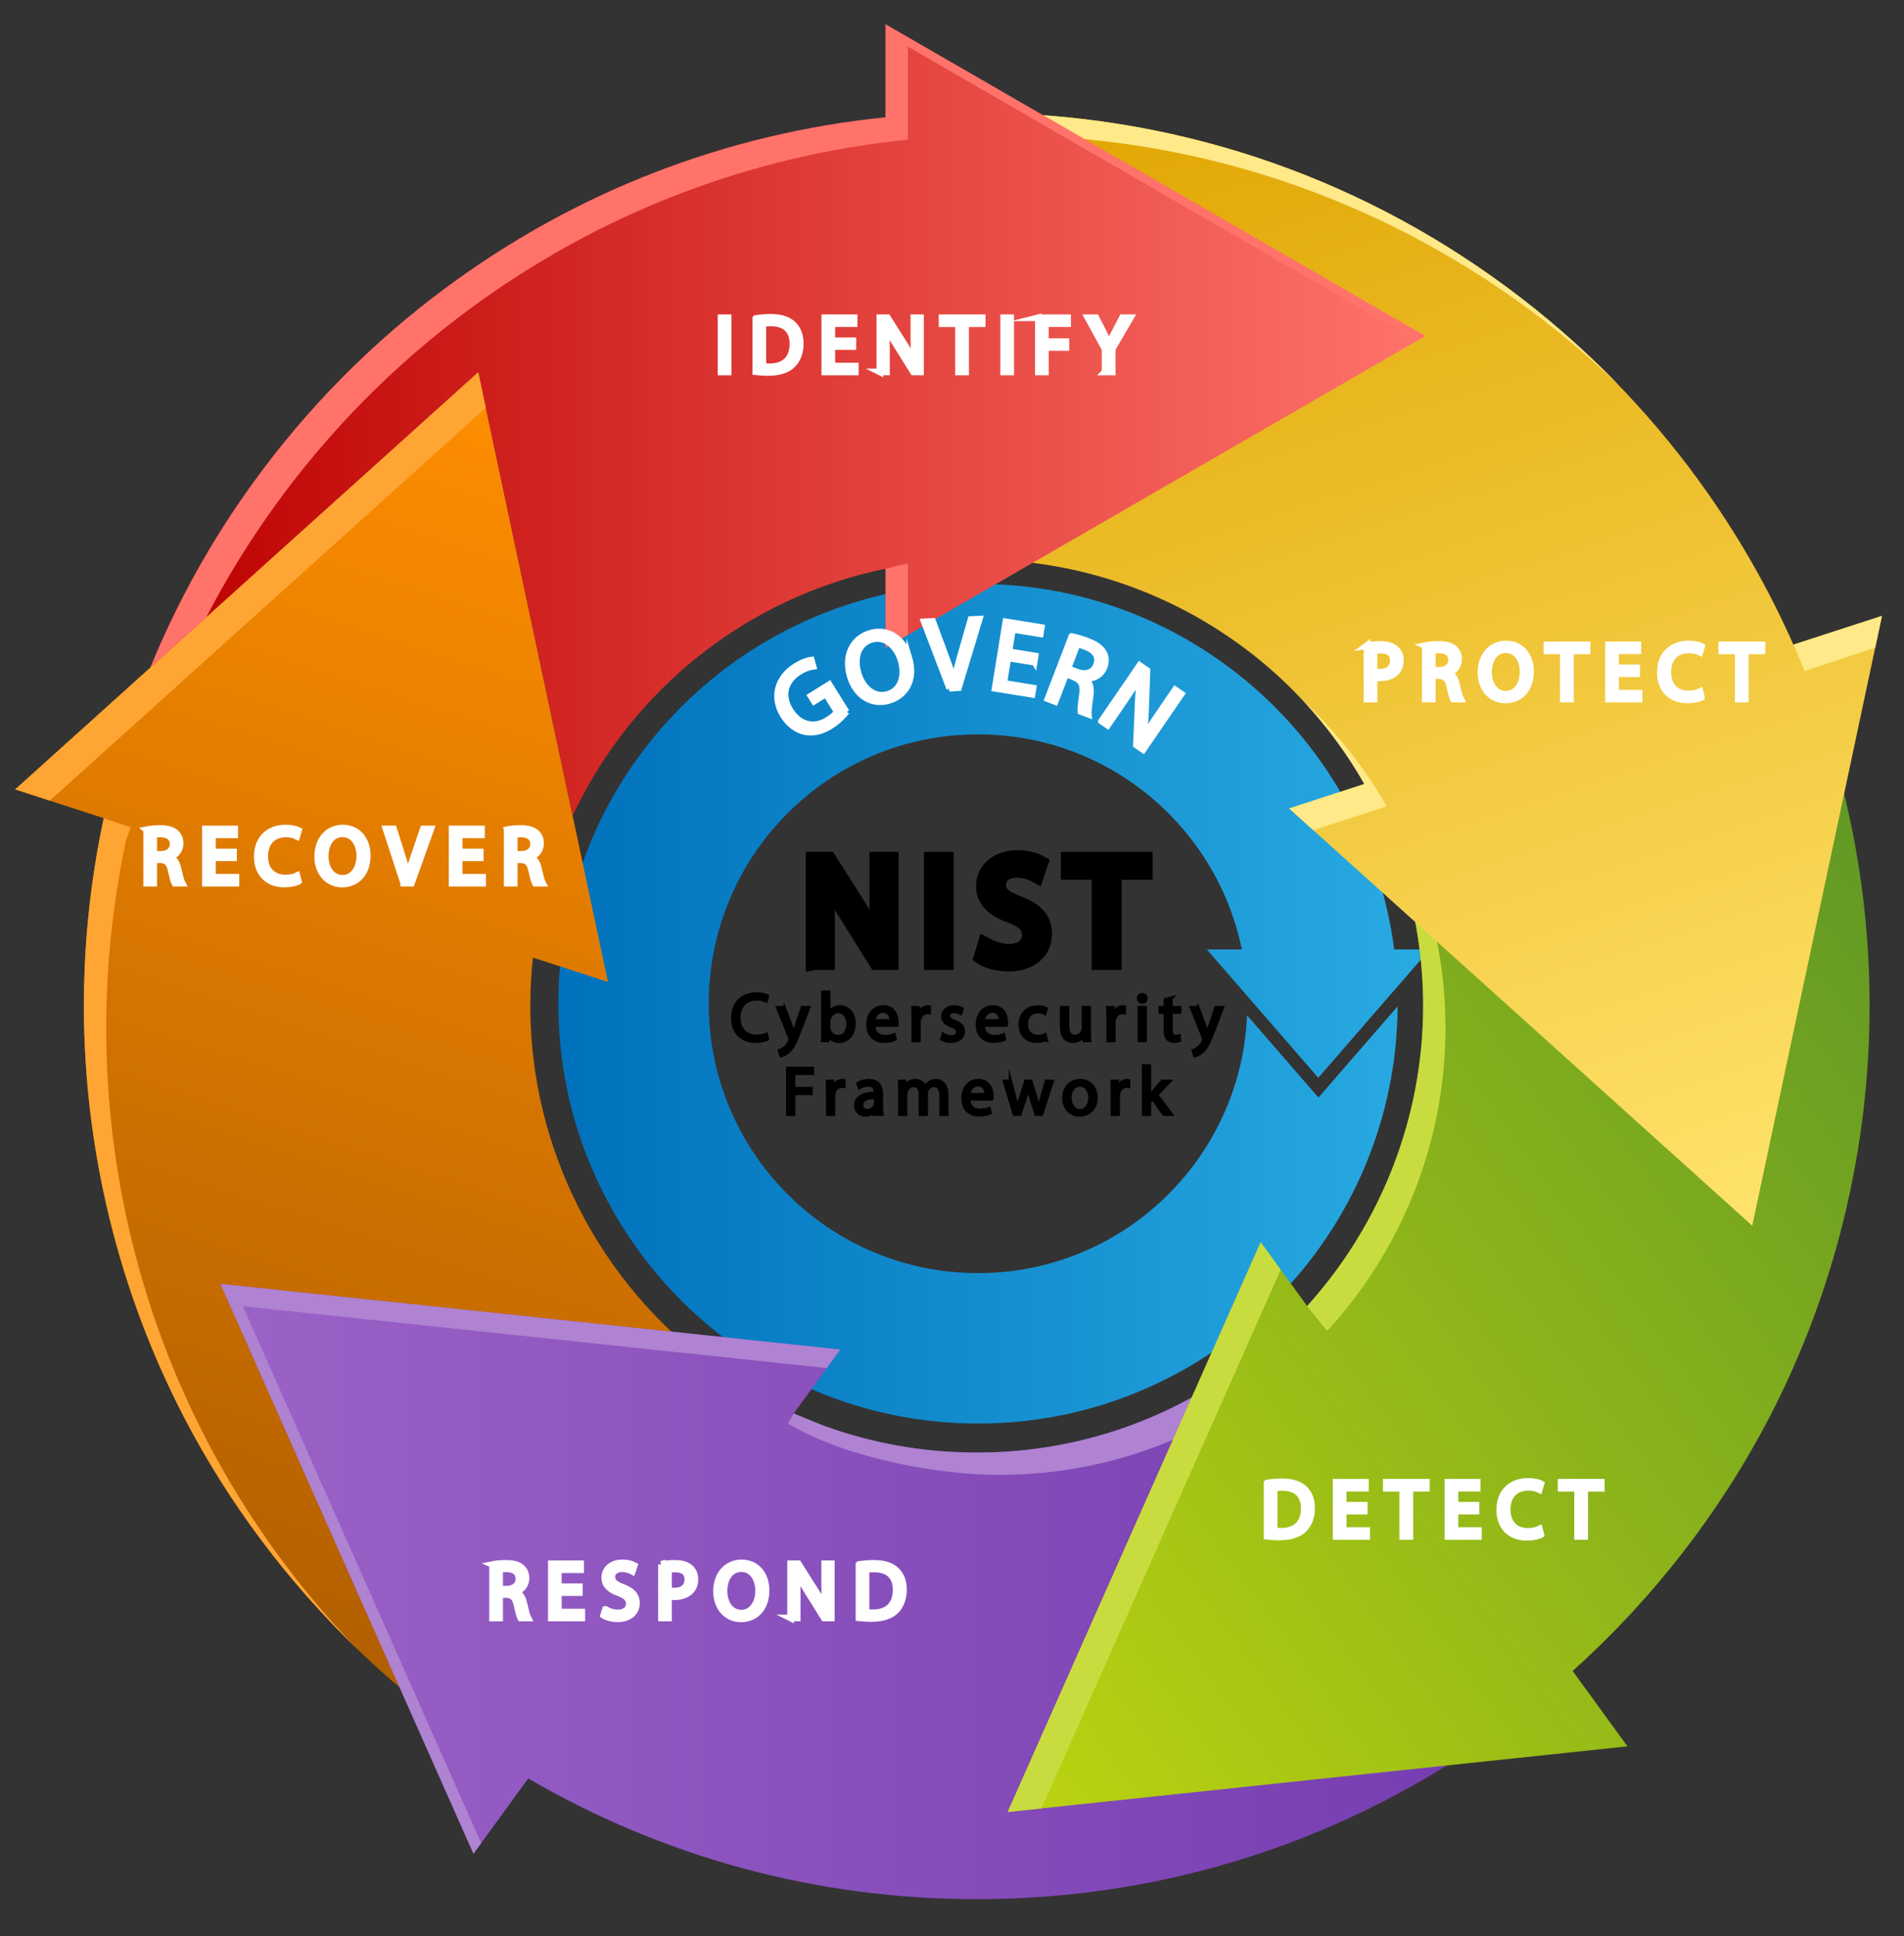 <?xml version="1.0" encoding="UTF-8"?>
<svg id="Layer_1" data-name="Layer 1" xmlns="http://www.w3.org/2000/svg" xmlns:xlink="http://www.w3.org/1999/xlink" viewBox="0 0 1706 1734">
  <rect x="0" y="0" width="1706" height="1734" fill="#333333" stroke="none"/>
  <defs>
    <style>
      .cls-1 {
        fill: url(#linear-gradient);
      }

      .cls-1, .cls-2, .cls-3, .cls-4, .cls-5, .cls-6, .cls-7, .cls-8, .cls-9, .cls-10, .cls-11, .cls-12 {
        stroke-width: 0px;
      }

      .cls-2 {
        fill: #c9dc3f;
      }

      .cls-13 {
        isolation: isolate;
      }

      .cls-3 {
        fill: #ffa533;
      }

      .cls-14 {
        stroke-width: 3px;
      }

      .cls-14, .cls-15, .cls-16, .cls-17 {
        stroke-miterlimit: 10;
      }

      .cls-14, .cls-16 {
        stroke: #000;
      }

      .cls-15 {
        stroke-width: 5px;
      }

      .cls-15, .cls-17 {
        fill: #fff;
        stroke: #fff;
      }

      .cls-4 {
        fill: url(#linear-gradient-5);
      }

      .cls-5 {
        fill: none;
      }

      .cls-6 {
        fill: #ffe989;
      }

      .cls-7 {
        fill: url(#linear-gradient-2);
      }

      .cls-8 {
        fill: url(#linear-gradient-3);
      }

      .cls-9 {
        fill: #af82d2;
      }

      .cls-10 {
        fill: url(#New_Gradient_Swatch);
      }

      .cls-11 {
        fill: url(#linear-gradient-4);
      }

      .cls-12 {
        fill: #ff736b;
      }

      .cls-16 {
        stroke-width: 15px;
      }

      .cls-17 {
        stroke-width: 6px;
      }
    </style>
    <linearGradient id="New_Gradient_Swatch" data-name="New Gradient Swatch" x1="500.3" y1="899" x2="1281.02" y2="899" gradientUnits="userSpaceOnUse">
      <stop offset="0" stop-color="#0071bc"/>
      <stop offset="1" stop-color="#29abe2"/>
    </linearGradient>
    <linearGradient id="linear-gradient" x1="163.21" y1="1469.62" x2="522.5" y2="363.86" gradientUnits="userSpaceOnUse">
      <stop offset="0" stop-color="#b05e00"/>
      <stop offset="1" stop-color="#ff8e00"/>
    </linearGradient>
    <linearGradient id="linear-gradient-2" x1="197.57" y1="1425.47" x2="1345.53" y2="1425.47" gradientUnits="userSpaceOnUse">
      <stop offset="0" stop-color="#9b63c7"/>
      <stop offset="1" stop-color="#753cb0"/>
    </linearGradient>
    <linearGradient id="linear-gradient-3" x1="1785.49" y1="859.36" x2="844.75" y2="1542.84" gradientUnits="userSpaceOnUse">
      <stop offset="0" stop-color="#609825"/>
      <stop offset="1" stop-color="#bcd30f"/>
    </linearGradient>
    <linearGradient id="linear-gradient-4" x1="1116.99" y1="22.43" x2="1476.29" y2="1128.23" gradientUnits="userSpaceOnUse">
      <stop offset="0" stop-color="#e0a500"/>
      <stop offset="1" stop-color="#ffe36c"/>
    </linearGradient>
    <linearGradient id="linear-gradient-5" x1="134.64" y1="376.2" x2="1277.03" y2="376.2" gradientUnits="userSpaceOnUse">
      <stop offset="0" stop-color="#bc0000"/>
      <stop offset="1" stop-color="#ff736b"/>
    </linearGradient>
  </defs>
  <path id="_1_Step" data-name="1 Step" class="cls-10" d="M1181.35,983.03l-26.35-30.36-37.66-43.38c-1.2,28.96-7.48,57.03-18.71,83.6-12.15,28.72-29.55,54.53-51.73,76.71-22.18,22.18-47.99,39.58-76.71,51.73-29.7,12.56-61.29,18.93-93.89,18.93s-64.19-6.37-93.89-18.93c-28.72-12.15-54.53-29.55-76.71-51.73-22.18-22.18-39.58-47.99-51.73-76.71-12.56-29.7-18.93-61.29-18.93-93.89s6.37-64.19,18.93-93.89c12.15-28.72,29.55-54.53,51.73-76.71,22.18-22.18,47.99-39.58,76.71-51.73,29.7-12.56,61.29-18.93,93.89-18.93s64.19,6.37,93.89,18.93c28.72,12.15,54.53,29.55,76.71,51.73,22.18,22.18,39.58,47.99,51.73,76.71,6.2,14.66,10.89,29.78,14.05,45.26h-31.31s99.82,114.99,99.82,114.99l99.82-114.99h-31.82c-4.33-33.61-13.18-66.33-26.47-97.75-9.43-22.29-21.1-43.79-34.68-63.9-13.44-19.9-28.87-38.6-45.87-55.6-17-17-35.7-32.43-55.6-45.87-20.1-13.58-41.6-25.25-63.9-34.68-46.4-19.63-95.65-29.58-146.38-29.58s-99.98,9.95-146.38,29.58c-22.29,9.43-43.79,21.1-63.9,34.68-19.9,13.44-38.6,28.87-55.6,45.87-17,17-32.43,35.7-45.87,55.6-13.58,20.1-25.25,41.6-34.68,63.9-19.62,46.4-29.58,95.65-29.58,146.38s9.95,99.98,29.58,146.38c9.43,22.29,21.1,43.79,34.68,63.9,13.44,19.9,28.88,38.6,45.87,55.6,17,17,35.7,32.43,55.6,45.87,20.1,13.58,41.6,25.25,63.9,34.68,46.4,19.62,95.65,29.58,146.38,29.58s99.98-9.95,146.38-29.58c22.29-9.43,43.79-21.1,63.9-34.68,19.9-13.44,38.6-28.88,55.6-45.87,17-17,32.43-35.7,45.87-55.6,13.58-20.1,25.25-41.6,34.68-63.9,19.33-45.69,29.26-94.15,29.56-144.06l-44.58,51.35-26.35,30.36Z"/>
  <path class="cls-1" d="M475.16,901c0-14.54.8-29,2.34-43.34l67.27,21.84-116.24-546.17L13.6,707.03l79.36,25.77c-11.82,55.1-17.8,111.4-17.8,168.2,0,128.24,31.14,255.83,90.07,369,56.91,109.3,139.75,205.47,239.57,278.12l235.38-323.41c-103.33-75.2-165.02-196.21-165.02-323.7Z"/>
  <path class="cls-7" d="M875.16,1301c-57.32,0-112.86-11.97-163.97-35.01l41.68-57.27-555.3-58.79,226.67,510.33,49.06-67.4c121.68,70.97,259.09,108.14,401.87,108.14,170.29,0,332.94-52.87,470.36-152.88l-235.38-323.41c-68.58,49.91-149.84,76.3-234.98,76.3Z"/>
  <path class="cls-9" d="M706,1275c50,30,131.85,46,189.17,46,83.67,0,163.57-25.49,231.4-73.74l-16.42-22.56c-68.58,49.91-149.84,76.3-234.98,76.3-47.49,0-93.77-8.23-137.32-24.16l-26.65-10.86-5.19,9.01Z"/>
  <path class="cls-8" d="M1255.69,777.32c12.92,39.81,19.48,81.42,19.48,123.68,0,99.87-37.86,195.77-103.94,268.78l-41.65-57.22-226.67,510.33,555.3-58.79-49.11-67.48c71.58-64.3,131.66-141.48,176-226.63,58.92-113.16,90.07-240.76,90.07-369,0-84.27-13.13-167.45-39.03-247.21l-380.45,123.53Z"/>
  <path class="cls-2" d="M1174.21,1166.4l-2.99,3.38,17.77,22.22,2.23-2.22c66.08-73.01,103.94-168.91,103.94-268.78,0-42.26-6.55-83.88-19.48-123.68l367.85-119.44c-2.34-8.06-4.8-16.1-7.4-24.09l-380.45,123.53c12.92,39.81,19.48,81.42,19.48,123.68,0,98.35-36.74,192.82-100.95,265.4Z"/>
  <path class="cls-11" d="M1523.22,431.92c-48.46-66.88-106.72-125.66-173.15-174.74-138.32-102.17-302.54-156.18-474.9-156.18v400c146.03,0,277.23,78.28,347.33,201.19l-67.41,21.89,414.93,373.7,116.24-546.17-79.36,25.77c-22.64-51.16-50.64-99.86-83.69-145.46Z"/>
  <path class="cls-6" d="M895.17,121c172.36,0,336.57,54.01,474.9,156.18,28.42,20.99,55.34,43.77,80.64,68.19-30.97-32.08-64.6-61.57-100.64-88.19-138.32-102.17-302.54-156.18-474.9-156.18v400c6.7,0,13.37.17,20,.49V121Z"/>
  <path class="cls-4" d="M1277.03,301L793.46,21.77v83.33c-142.33,14.34-276.91,66.19-393.19,152.08-66.43,49.07-124.69,107.86-173.15,174.74-37.46,51.7-68.44,107.37-92.48,166.1l293.89-264.69,84.56,397.3c53.64-114.44,157.76-195.95,280.37-221.29v70.89l483.57-279.23Z"/>
  <g>
    <polygon class="cls-3" points="435.32 365.23 428.53 333.33 13.6 707.03 44.63 717.1 435.32 365.23"/>
    <path class="cls-3" d="M185.23,1290c-58.92-113.16-90.07-240.76-90.07-369,0-56.8,5.98-113.11,17.8-168.2l4.04-11.8-24.04-8.2-2.6,12.66c-10.09,51.05-15.2,103.08-15.2,155.54,0,128.24,31.14,255.83,90.07,369,39.81,76.45,92.32,146.47,154.44,206.52-53.44-55.4-98.98-118.41-134.44-186.52Z"/>
  </g>
  <polygon class="cls-9" points="217.57 1169.93 740.79 1225.32 752.87 1208.72 197.57 1149.93 424.24 1660.26 431.14 1650.77 217.57 1169.93"/>
  <polygon class="cls-2" points="1147.52 1137.21 1129.58 1112.56 902.91 1622.89 933.22 1619.68 1147.52 1137.21"/>
  <g>
    <path class="cls-6" d="M1617,601l63.2-20.93,6.06-28.46-79.36,25.77c3.67,7.62,6.67,15.89,10.1,23.62Z"/>
    <path class="cls-6" d="M1176.71,743.55l65.78-21.36c-20.14-35.3-45.32-66.91-74.44-94.06,20.76,22.3,39.07,47.11,54.44,74.06l-67.41,21.89,21.62,19.47Z"/>
  </g>
  <g>
    <path class="cls-12" d="M247.12,451.92c48.46-66.87,106.72-125.66,173.15-174.74,116.28-85.89,250.86-137.74,393.19-152.08V41.77l456.25,263.46,7.32-4.23L793.46,21.77v83.33c-142.33,14.34-276.91,66.19-393.19,152.08-66.43,49.07-124.69,107.86-173.15,174.74-37.46,51.7-68.44,107.37-92.48,166.1l50.19-45.21c18.18-35.02,38.97-68.73,62.28-100.9Z"/>
    <path class="cls-12" d="M813.46,504.66c-6.73,1.39-13.39,2.96-20,4.68v70.89l20-11.55v-64.03Z"/>
  </g>
  <g>
    <path class="cls-15" d="M758.74,637.55c-2.33,2.96-7.17,8.45-14.19,12.84-7.87,4.92-15.61,6.96-23.74,5.28-7.18-1.53-14.29-6.74-19.36-14.84-9.61-15.56-6.05-33.56,11.39-44.46,6.02-3.76,11.55-5.39,14.46-5.71l1.8,6.49c-3.55.5-7.65,1.67-12.9,4.95-12.66,7.91-16,20.94-7.85,33.98,8.25,13.2,21.06,16.03,33.18,8.46,4.4-2.75,7.02-5.25,8.08-6.98l-9.69-15.51-10.57,6.61-3.38-5.4,17.13-10.7,15.62,25.01Z"/>
    <path class="cls-15" d="M814.72,588.58c6.12,20.21-2.92,34.64-17.9,39.18-15.5,4.7-30.03-4.03-35.41-21.79-5.65-18.64,2.24-34.34,17.92-39.09,16.03-4.85,30.11,4.29,35.39,21.71ZM769.46,603.34c3.8,12.54,14,21.72,25.93,18.11,12.02-3.64,15.46-16.76,11.43-30.09-3.54-11.67-13.33-22.02-25.95-18.19-12.54,3.8-15.3,17.28-11.4,30.17Z"/>
    <path class="cls-15" d="M850.48,616.79l-22.99-60.29,8.54-.42,11.02,29.71c3.04,8.14,5.68,15.49,7.66,22.59h.18c1.38-7.18,3.55-15.03,5.88-23.17l8.88-30.77,8.45-.41-18.91,62.33-8.73.43Z"/>
    <path class="cls-15" d="M927.01,593.6l-23.54-3.81-3.53,21.83,26.23,4.24-1.06,6.56-34.04-5.51,9.79-60.54,32.7,5.29-1.06,6.56-24.88-4.02-3.09,19.13,23.54,3.81-1.05,6.47Z"/>
    <path class="cls-15" d="M960,569.64c4.03.67,9.55,2.3,14.64,4.25,7.9,3.03,12.45,6.43,14.78,11.03,1.91,3.66,2.03,8.18.33,12.6-2.9,7.56-9.58,10.75-16.39,10.48l-.1.25c3.83,3.22,4.9,8.31,3.98,14.78-1.19,8.7-1.95,14.75-1.61,17.41l-7.65-2.93c-.32-1.97.3-7.39,1.42-15.14,1.33-8.55-.59-12.7-7.2-15.53l-6.97-2.67-9.51,24.81-7.39-2.83,21.66-56.5ZM957.4,598.55l7.56,2.9c7.9,3.03,14.58.62,17.08-5.92,2.83-7.39-1.28-12.67-9.06-15.75-3.57-1.37-6.25-2.01-7.57-2.12l-8.01,20.9Z"/>
    <path class="cls-15" d="M986.38,646l34.67-50.6,7.13,4.89-1.32,36.71c-.31,8.5-1.03,15.84-2.18,22.67l.2.03c4.03-7.17,8.1-13.43,13.5-21.31l14.5-21.17,6.16,4.22-34.67,50.6-6.61-4.53,1.53-36.68c.33-8.05.91-16.14,2.11-23.37l-.28-.08c-4,6.64-8.01,12.82-13.77,21.23l-14.81,21.62-6.16-4.22Z"/>
  </g>
  <g>
    <path class="cls-17" d="M131.47,743.12c3.17-.65,7.7-1.01,12.02-1.01,6.7,0,11.02,1.22,14.04,3.96,2.45,2.16,3.82,5.47,3.82,9.22,0,6.41-4.03,10.66-9.14,12.38v.22c3.74,1.3,5.98,4.75,7.13,9.79,1.58,6.77,2.74,11.45,3.74,13.32h-6.48c-.79-1.37-1.87-5.54-3.24-11.59-1.44-6.7-4.03-9.22-9.72-9.43h-5.9v21.03h-6.26v-47.88ZM137.74,765.22h6.41c6.7,0,10.94-3.67,10.94-9.22,0-6.26-4.54-9-11.16-9.07-3.02,0-5.18.29-6.19.58v17.71Z"/>
    <path class="cls-17" d="M209.23,768.25h-18.87v17.5h21.03v5.26h-27.29v-48.53h26.21v5.26h-19.95v15.34h18.87v5.18Z"/>
    <path class="cls-17" d="M267.34,789.42c-2.3,1.15-6.91,2.3-12.82,2.3-13.68,0-23.98-8.64-23.98-24.55s10.3-25.49,25.35-25.49c6.05,0,9.86,1.3,11.52,2.16l-1.51,5.11c-2.38-1.15-5.76-2.02-9.79-2.02-11.38,0-18.94,7.27-18.94,20.02,0,11.88,6.84,19.51,18.65,19.51,3.82,0,7.71-.79,10.23-2.02l1.3,4.97Z"/>
    <path class="cls-17" d="M329.04,766.23c0,16.71-10.15,25.56-22.54,25.56s-21.82-9.94-21.82-24.63c0-15.41,9.58-25.49,22.54-25.49s21.82,10.15,21.82,24.55ZM291.38,767.02c0,10.37,5.62,19.66,15.48,19.66s15.55-9.15,15.55-20.16c0-9.65-5.04-19.73-15.48-19.73s-15.55,9.58-15.55,20.23Z"/>
    <path class="cls-17" d="M361.73,791l-15.84-48.53h6.77l7.56,23.91c2.09,6.55,3.89,12.46,5.18,18.15h.14c1.37-5.62,3.38-11.74,5.54-18.07l8.21-23.98h6.7l-17.35,48.53h-6.91Z"/>
    <path class="cls-17" d="M430.27,768.25h-18.87v17.5h21.03v5.26h-27.29v-48.53h26.21v5.26h-19.95v15.34h18.87v5.18Z"/>
    <path class="cls-17" d="M454.46,743.12c3.17-.65,7.7-1.01,12.02-1.01,6.7,0,11.02,1.22,14.04,3.96,2.45,2.16,3.82,5.47,3.82,9.22,0,6.41-4.03,10.66-9.15,12.38v.22c3.74,1.3,5.98,4.75,7.13,9.79,1.58,6.77,2.74,11.45,3.74,13.32h-6.48c-.79-1.37-1.87-5.54-3.24-11.59-1.44-6.7-4.03-9.22-9.72-9.43h-5.9v21.03h-6.26v-47.88ZM460.73,765.22h6.41c6.7,0,10.95-3.67,10.95-9.22,0-6.26-4.54-9-11.16-9.07-3.02,0-5.18.29-6.19.58v17.71Z"/>
  </g>
  <g>
    <path class="cls-17" d="M652.36,284.6v48.53h-6.26v-48.53h6.26Z"/>
    <path class="cls-17" d="M677.2,285.25c3.82-.58,8.35-1.01,13.32-1.01,9,0,15.41,2.09,19.66,6.05,4.32,3.96,6.84,9.58,6.84,17.43s-2.45,14.4-6.98,18.87c-4.54,4.54-12.02,6.98-21.46,6.98-4.46,0-8.21-.22-11.38-.58v-47.74ZM683.47,328.16c1.58.29,3.89.36,6.34.36,13.39,0,20.67-7.49,20.67-20.59.07-11.45-6.41-18.72-19.66-18.72-3.24,0-5.69.29-7.34.65v38.31Z"/>
    <path class="cls-17" d="M764.18,310.38h-18.87v17.5h21.03v5.26h-27.29v-48.53h26.21v5.26h-19.95v15.34h18.87v5.18Z"/>
    <path class="cls-17" d="M788.37,333.13v-48.53h6.84l15.55,24.55c3.6,5.69,6.41,10.8,8.71,15.77l.14-.07c-.58-6.48-.72-12.39-.72-19.95v-20.31h5.9v48.53h-6.34l-15.41-24.63c-3.38-5.4-6.62-10.95-9.07-16.2l-.22.07c.36,6.12.5,11.95.5,20.02v20.74h-5.9Z"/>
    <path class="cls-17" d="M858.86,289.93h-14.76v-5.33h35.93v5.33h-14.83v43.2h-6.34v-43.2Z"/>
    <path class="cls-17" d="M905.58,284.6v48.53h-6.26v-48.53h6.26Z"/>
    <path class="cls-17" d="M930.42,284.6h26.14v5.26h-19.87v16.13h18.36v5.18h-18.36v21.96h-6.26v-48.53Z"/>
    <path class="cls-17" d="M990.18,333.13v-20.59l-15.34-27.94h7.13l6.84,13.39c1.87,3.67,3.31,6.62,4.82,10.01h.14c1.37-3.17,3.02-6.34,4.9-10.01l6.98-13.39h7.13l-16.27,27.87v20.67h-6.34Z"/>
  </g>
  <g>
    <path class="cls-17" d="M1224.84,578.18c3.02-.5,6.98-.94,12.02-.94,6.19,0,10.73,1.44,13.61,4.03,2.66,2.3,4.25,5.83,4.25,10.15s-1.3,7.85-3.74,10.37c-3.31,3.53-8.71,5.33-14.83,5.33-1.87,0-3.6-.07-5.04-.43v19.44h-6.26v-47.96ZM1231.11,601.58c1.37.36,3.1.5,5.18.5,7.56,0,12.17-3.67,12.17-10.37s-4.54-9.5-11.45-9.5c-2.74,0-4.83.22-5.91.5v18.87Z"/>
    <path class="cls-17" d="M1277.04,578.25c3.17-.65,7.71-1.01,12.03-1.01,6.7,0,11.02,1.22,14.04,3.96,2.45,2.16,3.82,5.47,3.82,9.22,0,6.41-4.03,10.66-9.14,12.38v.22c3.74,1.3,5.98,4.75,7.13,9.79,1.58,6.77,2.74,11.45,3.74,13.32h-6.48c-.79-1.37-1.87-5.54-3.24-11.59-1.44-6.7-4.03-9.22-9.72-9.43h-5.9v21.03h-6.26v-47.88ZM1283.31,600.35h6.41c6.7,0,10.95-3.67,10.95-9.22,0-6.26-4.54-9-11.16-9.07-3.02,0-5.18.29-6.19.58v17.71Z"/>
    <path class="cls-17" d="M1371.37,601.36c0,16.71-10.15,25.56-22.54,25.56s-21.82-9.94-21.82-24.63c0-15.41,9.58-25.49,22.54-25.49s21.82,10.15,21.82,24.55ZM1333.71,602.15c0,10.37,5.62,19.66,15.48,19.66s15.55-9.15,15.55-20.16c0-9.65-5.04-19.73-15.48-19.73s-15.55,9.58-15.55,20.23Z"/>
    <path class="cls-17" d="M1400.81,582.93h-14.76v-5.33h35.93v5.33h-14.83v43.2h-6.34v-43.2Z"/>
    <path class="cls-17" d="M1466.4,603.38h-18.87v17.5h21.03v5.26h-27.29v-48.53h26.21v5.26h-19.95v15.34h18.87v5.18Z"/>
    <path class="cls-17" d="M1524.51,624.55c-2.3,1.15-6.91,2.3-12.82,2.3-13.68,0-23.98-8.64-23.98-24.55s10.3-25.49,25.35-25.49c6.05,0,9.87,1.3,11.52,2.16l-1.51,5.11c-2.38-1.15-5.76-2.02-9.79-2.02-11.38,0-18.94,7.27-18.94,20.02,0,11.88,6.84,19.51,18.65,19.51,3.82,0,7.71-.79,10.22-2.02l1.3,4.97Z"/>
    <path class="cls-17" d="M1557.48,582.93h-14.76v-5.33h35.93v5.33h-14.83v43.2h-6.34v-43.2Z"/>
  </g>
  <g>
    <path class="cls-17" d="M1135.36,1328.25c3.82-.58,8.35-1.01,13.32-1.01,9,0,15.41,2.09,19.66,6.05,4.32,3.96,6.84,9.58,6.84,17.43s-2.45,14.4-6.98,18.87c-4.54,4.54-12.03,6.98-21.46,6.98-4.46,0-8.21-.22-11.38-.58v-47.74ZM1141.62,1371.16c1.58.29,3.89.36,6.34.36,13.39,0,20.67-7.49,20.67-20.59.07-11.45-6.41-18.72-19.66-18.72-3.24,0-5.69.29-7.34.65v38.31Z"/>
    <path class="cls-17" d="M1222.34,1353.38h-18.87v17.5h21.03v5.26h-27.29v-48.53h26.21v5.26h-19.95v15.34h18.87v5.19Z"/>
    <path class="cls-17" d="M1256.89,1332.93h-14.76v-5.33h35.93v5.33h-14.83v43.2h-6.34v-43.2Z"/>
    <path class="cls-17" d="M1322.49,1353.38h-18.87v17.5h21.03v5.26h-27.29v-48.53h26.21v5.26h-19.95v15.34h18.87v5.19Z"/>
    <path class="cls-17" d="M1380.59,1374.55c-2.3,1.15-6.91,2.3-12.82,2.3-13.68,0-23.98-8.64-23.98-24.55s10.3-25.49,25.35-25.49c6.05,0,9.87,1.29,11.52,2.16l-1.51,5.11c-2.38-1.15-5.76-2.02-9.79-2.02-11.38,0-18.94,7.27-18.94,20.02,0,11.88,6.84,19.51,18.65,19.51,3.82,0,7.71-.79,10.23-2.02l1.3,4.97Z"/>
    <path class="cls-17" d="M1413.56,1332.93h-14.76v-5.33h35.93v5.33h-14.83v43.2h-6.34v-43.2Z"/>
  </g>
  <g>
    <path class="cls-17" d="M441.36,1401.25c3.17-.65,7.71-1.01,12.03-1.01,6.7,0,11.02,1.22,14.04,3.96,2.45,2.16,3.82,5.47,3.82,9.22,0,6.41-4.03,10.66-9.14,12.38v.22c3.74,1.3,5.98,4.75,7.13,9.79,1.58,6.77,2.74,11.45,3.74,13.32h-6.48c-.79-1.37-1.87-5.54-3.24-11.59-1.44-6.7-4.03-9.22-9.72-9.43h-5.9v21.03h-6.26v-47.88ZM447.62,1423.35h6.41c6.7,0,10.95-3.67,10.95-9.22,0-6.26-4.54-9-11.16-9.07-3.02,0-5.18.29-6.19.58v17.71Z"/>
    <path class="cls-17" d="M519.12,1426.38h-18.87v17.5h21.03v5.26h-27.29v-48.53h26.21v5.26h-19.95v15.34h18.87v5.19Z"/>
    <path class="cls-17" d="M542.45,1441.5c2.81,1.73,6.91,3.17,11.23,3.17,6.41,0,10.15-3.38,10.15-8.28,0-4.54-2.59-7.13-9.14-9.65-7.92-2.81-12.82-6.91-12.82-13.75,0-7.56,6.26-13.18,15.7-13.18,4.97,0,8.57,1.15,10.73,2.38l-1.73,5.11c-1.58-.86-4.82-2.3-9.22-2.3-6.62,0-9.15,3.96-9.15,7.27,0,4.54,2.95,6.77,9.65,9.36,8.21,3.17,12.38,7.13,12.38,14.26,0,7.49-5.54,13.97-16.99,13.97-4.68,0-9.79-1.37-12.38-3.1l1.58-5.26Z"/>
    <path class="cls-17" d="M592.7,1401.18c3.02-.5,6.98-.94,12.03-.94,6.19,0,10.73,1.44,13.61,4.03,2.67,2.3,4.25,5.83,4.25,10.15s-1.3,7.85-3.74,10.37c-3.31,3.53-8.71,5.33-14.83,5.33-1.87,0-3.6-.07-5.04-.43v19.44h-6.26v-47.96ZM598.97,1424.58c1.37.36,3.1.5,5.18.5,7.56,0,12.17-3.67,12.17-10.37s-4.54-9.5-11.45-9.5c-2.74,0-4.82.21-5.9.5v18.87Z"/>
    <path class="cls-17" d="M686.38,1424.36c0,16.71-10.15,25.56-22.54,25.56s-21.82-9.94-21.82-24.62c0-15.41,9.58-25.49,22.54-25.49s21.82,10.15,21.82,24.55ZM648.72,1425.15c0,10.37,5.62,19.66,15.48,19.66s15.55-9.15,15.55-20.16c0-9.65-5.04-19.73-15.48-19.73s-15.55,9.58-15.55,20.23Z"/>
    <path class="cls-17" d="M708.4,1449.13v-48.53h6.84l15.55,24.55c3.6,5.69,6.41,10.8,8.71,15.77l.14-.07c-.58-6.48-.72-12.38-.72-19.95v-20.31h5.9v48.53h-6.34l-15.41-24.63c-3.38-5.4-6.62-10.95-9.07-16.2l-.22.07c.36,6.12.5,11.95.5,20.02v20.74h-5.9Z"/>
    <path class="cls-17" d="M769.68,1401.25c3.82-.58,8.35-1.01,13.32-1.01,9,0,15.41,2.09,19.66,6.05,4.32,3.96,6.84,9.58,6.84,17.43s-2.45,14.4-6.98,18.87c-4.54,4.54-12.03,6.98-21.46,6.98-4.46,0-8.21-.22-11.38-.58v-47.74ZM775.94,1444.16c1.58.29,3.89.36,6.34.36,13.39,0,20.67-7.49,20.67-20.59.07-11.45-6.41-18.72-19.66-18.72-3.24,0-5.69.29-7.34.65v38.31Z"/>
  </g>
  <g>
    <path class="cls-16" d="M729.47,861.26v-90.78h12.8l29.09,45.93c6.73,10.64,11.99,20.2,16.3,29.5l.27-.13c-1.08-12.12-1.35-23.17-1.35-37.31v-37.98h11.04v90.78h-11.85l-28.82-46.06c-6.33-10.1-12.39-20.47-16.97-30.31l-.4.13c.67,11.45.94,22.36.94,37.44v38.79h-11.04Z"/>
    <path class="cls-16" d="M847.05,770.48v90.78h-11.72v-90.78h11.72Z"/>
    <path class="cls-16" d="M883.14,846.99c5.25,3.23,12.93,5.93,21.01,5.93,11.99,0,18.99-6.33,18.99-15.49,0-8.49-4.85-13.33-17.11-18.05-14.81-5.25-23.97-12.93-23.97-25.73,0-14.14,11.72-24.65,29.36-24.65,9.29,0,16.03,2.16,20.07,4.44l-3.23,9.56c-2.96-1.62-9.03-4.31-17.24-4.31-12.39,0-17.11,7.41-17.11,13.6,0,8.49,5.52,12.66,18.05,17.51,15.35,5.93,23.17,13.33,23.17,26.67,0,14.01-10.37,26.13-31.79,26.13-8.76,0-18.32-2.56-23.17-5.79l2.96-9.83Z"/>
    <path class="cls-16" d="M985.63,780.45h-27.61v-9.97h67.21v9.97h-27.75v80.81h-11.85v-80.81Z"/>
    <path class="cls-14" d="M687.67,930.66c-1.95.98-5.86,1.95-10.86,1.95-11.59,0-20.31-7.32-20.31-20.8s8.72-21.6,21.47-21.6c5.12,0,8.36,1.1,9.76,1.83l-1.28,4.33c-2.01-.98-4.88-1.71-8.3-1.71-9.64,0-16.04,6.16-16.04,16.96,0,10.07,5.8,16.53,15.8,16.53,3.23,0,6.53-.67,8.66-1.71l1.1,4.21Z"/>
    <path class="cls-14" d="M702.68,902.47l6.47,17.45c.67,1.95,1.4,4.27,1.89,6.04h.12c.55-1.77,1.16-4.03,1.89-6.16l5.86-17.33h5.67l-8.05,21.05c-3.84,10.13-6.47,15.31-10.13,18.48-2.62,2.32-5.25,3.23-6.59,3.48l-1.34-4.51c1.34-.43,3.11-1.28,4.7-2.62,1.46-1.16,3.29-3.23,4.51-5.98.24-.55.43-.98.43-1.28s-.12-.73-.37-1.4l-10.92-27.21h5.86Z"/>
    <path class="cls-14" d="M737.02,932c.12-2.01.24-5,.24-7.63v-35.69h5.31v18.55h.12c1.89-3.29,5.31-5.43,10.07-5.43,7.32,0,12.51,6.1,12.44,15.07,0,10.55-6.65,15.8-13.24,15.8-4.27,0-7.69-1.65-9.88-5.55h-.18l-.24,4.88h-4.64ZM742.57,920.17c0,.67.12,1.34.24,1.95,1.04,3.72,4.15,6.28,8.05,6.28,5.61,0,8.97-4.58,8.97-11.35,0-5.92-3.05-10.98-8.78-10.98-3.66,0-7.08,2.5-8.17,6.59-.12.61-.31,1.34-.31,2.2v5.31Z"/>
    <path class="cls-14" d="M782.77,918.21c.12,7.26,4.76,10.25,10.13,10.25,3.84,0,6.16-.67,8.17-1.53l.92,3.84c-1.89.85-5.12,1.83-9.82,1.83-9.09,0-14.52-5.98-14.52-14.89s5.25-15.92,13.85-15.92c9.64,0,12.2,8.48,12.2,13.91,0,1.1-.12,1.95-.18,2.5h-20.74ZM798.51,914.37c.06-3.42-1.4-8.72-7.44-8.72-5.43,0-7.81,5-8.24,8.72h15.68Z"/>
    <path class="cls-14" d="M818.15,911.69c0-3.48-.06-6.47-.24-9.21h4.7l.18,5.8h.24c1.34-3.97,4.58-6.47,8.17-6.47.61,0,1.04.06,1.53.18v5.06c-.55-.12-1.1-.18-1.83-.18-3.78,0-6.47,2.87-7.2,6.89-.12.73-.24,1.59-.24,2.5v15.74h-5.31v-20.31Z"/>
    <path class="cls-14" d="M845.17,926.51c1.59,1.04,4.39,2.13,7.08,2.13,3.9,0,5.73-1.95,5.73-4.39,0-2.56-1.52-3.96-5.49-5.43-5.31-1.89-7.81-4.82-7.81-8.36,0-4.76,3.84-8.66,10.19-8.66,2.99,0,5.61.85,7.26,1.83l-1.34,3.9c-1.16-.73-3.29-1.71-6.04-1.71-3.17,0-4.94,1.83-4.94,4.03,0,2.44,1.77,3.54,5.61,5,5.12,1.95,7.75,4.51,7.75,8.91,0,5.19-4.03,8.85-11.04,8.85-3.23,0-6.22-.79-8.3-2.01l1.34-4.09Z"/>
    <path class="cls-14" d="M880.86,918.21c.12,7.26,4.76,10.25,10.13,10.25,3.84,0,6.16-.67,8.17-1.53l.92,3.84c-1.89.85-5.12,1.83-9.82,1.83-9.09,0-14.52-5.98-14.52-14.89s5.25-15.92,13.85-15.92c9.64,0,12.2,8.48,12.2,13.91,0,1.1-.12,1.95-.18,2.5h-20.74ZM896.6,914.37c.06-3.42-1.4-8.72-7.44-8.72-5.43,0-7.81,5-8.24,8.72h15.68Z"/>
    <path class="cls-14" d="M937.28,930.9c-1.4.73-4.51,1.71-8.48,1.71-8.91,0-14.7-6.04-14.7-15.07s6.22-15.68,15.86-15.68c3.17,0,5.98.79,7.44,1.52l-1.22,4.15c-1.28-.73-3.29-1.4-6.22-1.4-6.77,0-10.43,5-10.43,11.16,0,6.83,4.39,11.04,10.25,11.04,3.05,0,5.06-.79,6.59-1.46l.92,4.03Z"/>
    <path class="cls-14" d="M976.08,923.95c0,3.05.06,5.73.24,8.05h-4.76l-.3-4.82h-.12c-1.4,2.38-4.51,5.49-9.76,5.49-4.64,0-10.19-2.56-10.19-12.93v-17.26h5.37v16.35c0,5.61,1.71,9.39,6.59,9.39,3.6,0,6.1-2.5,7.08-4.88.3-.79.49-1.77.49-2.75v-18.12h5.37v21.47Z"/>
    <path class="cls-14" d="M992.79,911.69c0-3.48-.06-6.47-.24-9.21h4.7l.18,5.8h.24c1.34-3.97,4.58-6.47,8.17-6.47.61,0,1.04.06,1.52.18v5.06c-.55-.12-1.1-.18-1.83-.18-3.78,0-6.47,2.87-7.2,6.89-.12.73-.24,1.59-.24,2.5v15.74h-5.31v-20.31Z"/>
    <path class="cls-14" d="M1026.77,894.18c.06,1.83-1.28,3.29-3.42,3.29-1.89,0-3.23-1.46-3.23-3.29s1.4-3.36,3.36-3.36,3.29,1.46,3.29,3.36ZM1020.79,932v-29.53h5.37v29.53h-5.37Z"/>
    <path class="cls-14" d="M1049.34,893.99v8.48h7.69v4.09h-7.69v15.92c0,3.66,1.04,5.73,4.03,5.73,1.4,0,2.44-.18,3.11-.37l.24,4.03c-1.04.43-2.68.73-4.76.73-2.5,0-4.51-.79-5.79-2.26-1.53-1.59-2.07-4.21-2.07-7.69v-16.1h-4.58v-4.09h4.58v-7.08l5.25-1.4Z"/>
    <path class="cls-14" d="M1073.37,902.47l6.47,17.45c.67,1.95,1.4,4.27,1.89,6.04h.12c.55-1.77,1.16-4.03,1.89-6.16l5.86-17.33h5.67l-8.05,21.05c-3.84,10.13-6.47,15.31-10.13,18.48-2.62,2.32-5.25,3.23-6.59,3.48l-1.34-4.51c1.34-.43,3.11-1.28,4.7-2.62,1.46-1.16,3.29-3.23,4.51-5.98.24-.55.43-.98.43-1.28s-.12-.73-.37-1.4l-10.92-27.21h5.86Z"/>
    <path class="cls-14" d="M705.82,956.88h22.15v4.45h-16.84v13.67h15.56v4.39h-15.56v18.61h-5.31v-41.12Z"/>
    <path class="cls-14" d="M741.56,977.69c0-3.48-.06-6.47-.24-9.21h4.7l.18,5.8h.24c1.34-3.97,4.58-6.47,8.17-6.47.61,0,1.04.06,1.52.18v5.06c-.55-.12-1.1-.18-1.83-.18-3.78,0-6.47,2.87-7.2,6.89-.12.73-.24,1.59-.24,2.5v15.74h-5.31v-20.31Z"/>
    <path class="cls-14" d="M785.36,998l-.43-3.72h-.18c-1.65,2.32-4.82,4.39-9.03,4.39-5.98,0-9.03-4.21-9.03-8.48,0-7.14,6.34-11.04,17.75-10.98v-.61c0-2.44-.67-6.83-6.71-6.83-2.75,0-5.61.85-7.69,2.2l-1.22-3.54c2.44-1.59,5.98-2.62,9.7-2.62,9.03,0,11.22,6.16,11.22,12.08v11.04c0,2.56.12,5.06.49,7.08h-4.88ZM784.57,982.93c-5.86-.12-12.51.92-12.51,6.65,0,3.48,2.32,5.12,5.06,5.12,3.84,0,6.28-2.44,7.14-4.94.18-.55.3-1.16.3-1.71v-5.12Z"/>
    <path class="cls-14" d="M806.22,976.47c0-3.05-.06-5.55-.24-7.99h4.7l.24,4.76h.18c1.65-2.81,4.39-5.43,9.27-5.43,4.03,0,7.08,2.44,8.36,5.92h.12c.92-1.65,2.07-2.93,3.29-3.84,1.77-1.34,3.72-2.07,6.53-2.07,3.9,0,9.7,2.56,9.7,12.81v17.39h-5.25v-16.71c0-5.67-2.07-9.09-6.41-9.09-3.05,0-5.43,2.26-6.34,4.88-.24.73-.43,1.71-.43,2.68v18.24h-5.25v-17.69c0-4.7-2.07-8.11-6.16-8.11-3.36,0-5.8,2.68-6.65,5.37-.31.79-.43,1.71-.43,2.62v17.81h-5.25v-21.53Z"/>
    <path class="cls-14" d="M867.9,984.21c.12,7.26,4.76,10.25,10.13,10.25,3.84,0,6.16-.67,8.18-1.53l.91,3.84c-1.89.85-5.12,1.83-9.82,1.83-9.09,0-14.52-5.98-14.52-14.89s5.25-15.92,13.85-15.92c9.64,0,12.2,8.48,12.2,13.91,0,1.1-.12,1.95-.18,2.5h-20.74ZM883.63,980.37c.06-3.42-1.4-8.72-7.44-8.72-5.43,0-7.81,5-8.24,8.72h15.68Z"/>
    <path class="cls-14" d="M905.41,968.47l3.9,15.01c.85,3.29,1.65,6.34,2.2,9.4h.18c.67-2.99,1.65-6.16,2.62-9.33l4.82-15.07h4.51l4.58,14.76c1.1,3.54,1.95,6.65,2.62,9.64h.18c.49-2.99,1.28-6.1,2.26-9.58l4.21-14.82h5.31l-9.52,29.53h-4.88l-4.51-14.09c-1.04-3.29-1.89-6.22-2.62-9.7h-.12c-.73,3.54-1.65,6.59-2.68,9.76l-4.76,14.03h-4.88l-8.91-29.53h5.49Z"/>
    <path class="cls-14" d="M982.09,982.99c0,10.92-7.57,15.68-14.7,15.68-7.99,0-14.15-5.86-14.15-15.19,0-9.88,6.47-15.68,14.64-15.68s14.21,6.16,14.21,15.19ZM958.66,983.3c0,6.47,3.72,11.35,8.97,11.35s8.97-4.82,8.97-11.47c0-5-2.5-11.35-8.85-11.35s-9.09,5.86-9.09,11.47Z"/>
    <path class="cls-14" d="M996.67,977.69c0-3.48-.06-6.47-.24-9.21h4.7l.18,5.8h.24c1.34-3.97,4.58-6.47,8.17-6.47.61,0,1.04.06,1.52.18v5.06c-.55-.12-1.1-.18-1.83-.18-3.78,0-6.47,2.87-7.2,6.89-.12.73-.24,1.59-.24,2.5v15.74h-5.31v-20.31Z"/>
    <path class="cls-14" d="M1029.97,982.02h.12c.73-1.04,1.77-2.32,2.62-3.36l8.66-10.19h6.47l-11.41,12.14,12.99,17.39h-6.53l-10.19-14.15-2.75,3.05v11.1h-5.31v-43.31h5.31v27.33Z"/>
  </g>
  <g class="cls-13">
    <rect class="cls-5" x="-12.81" y="-.88" width="1729.62" height="1729.62"/>
  </g>
</svg>